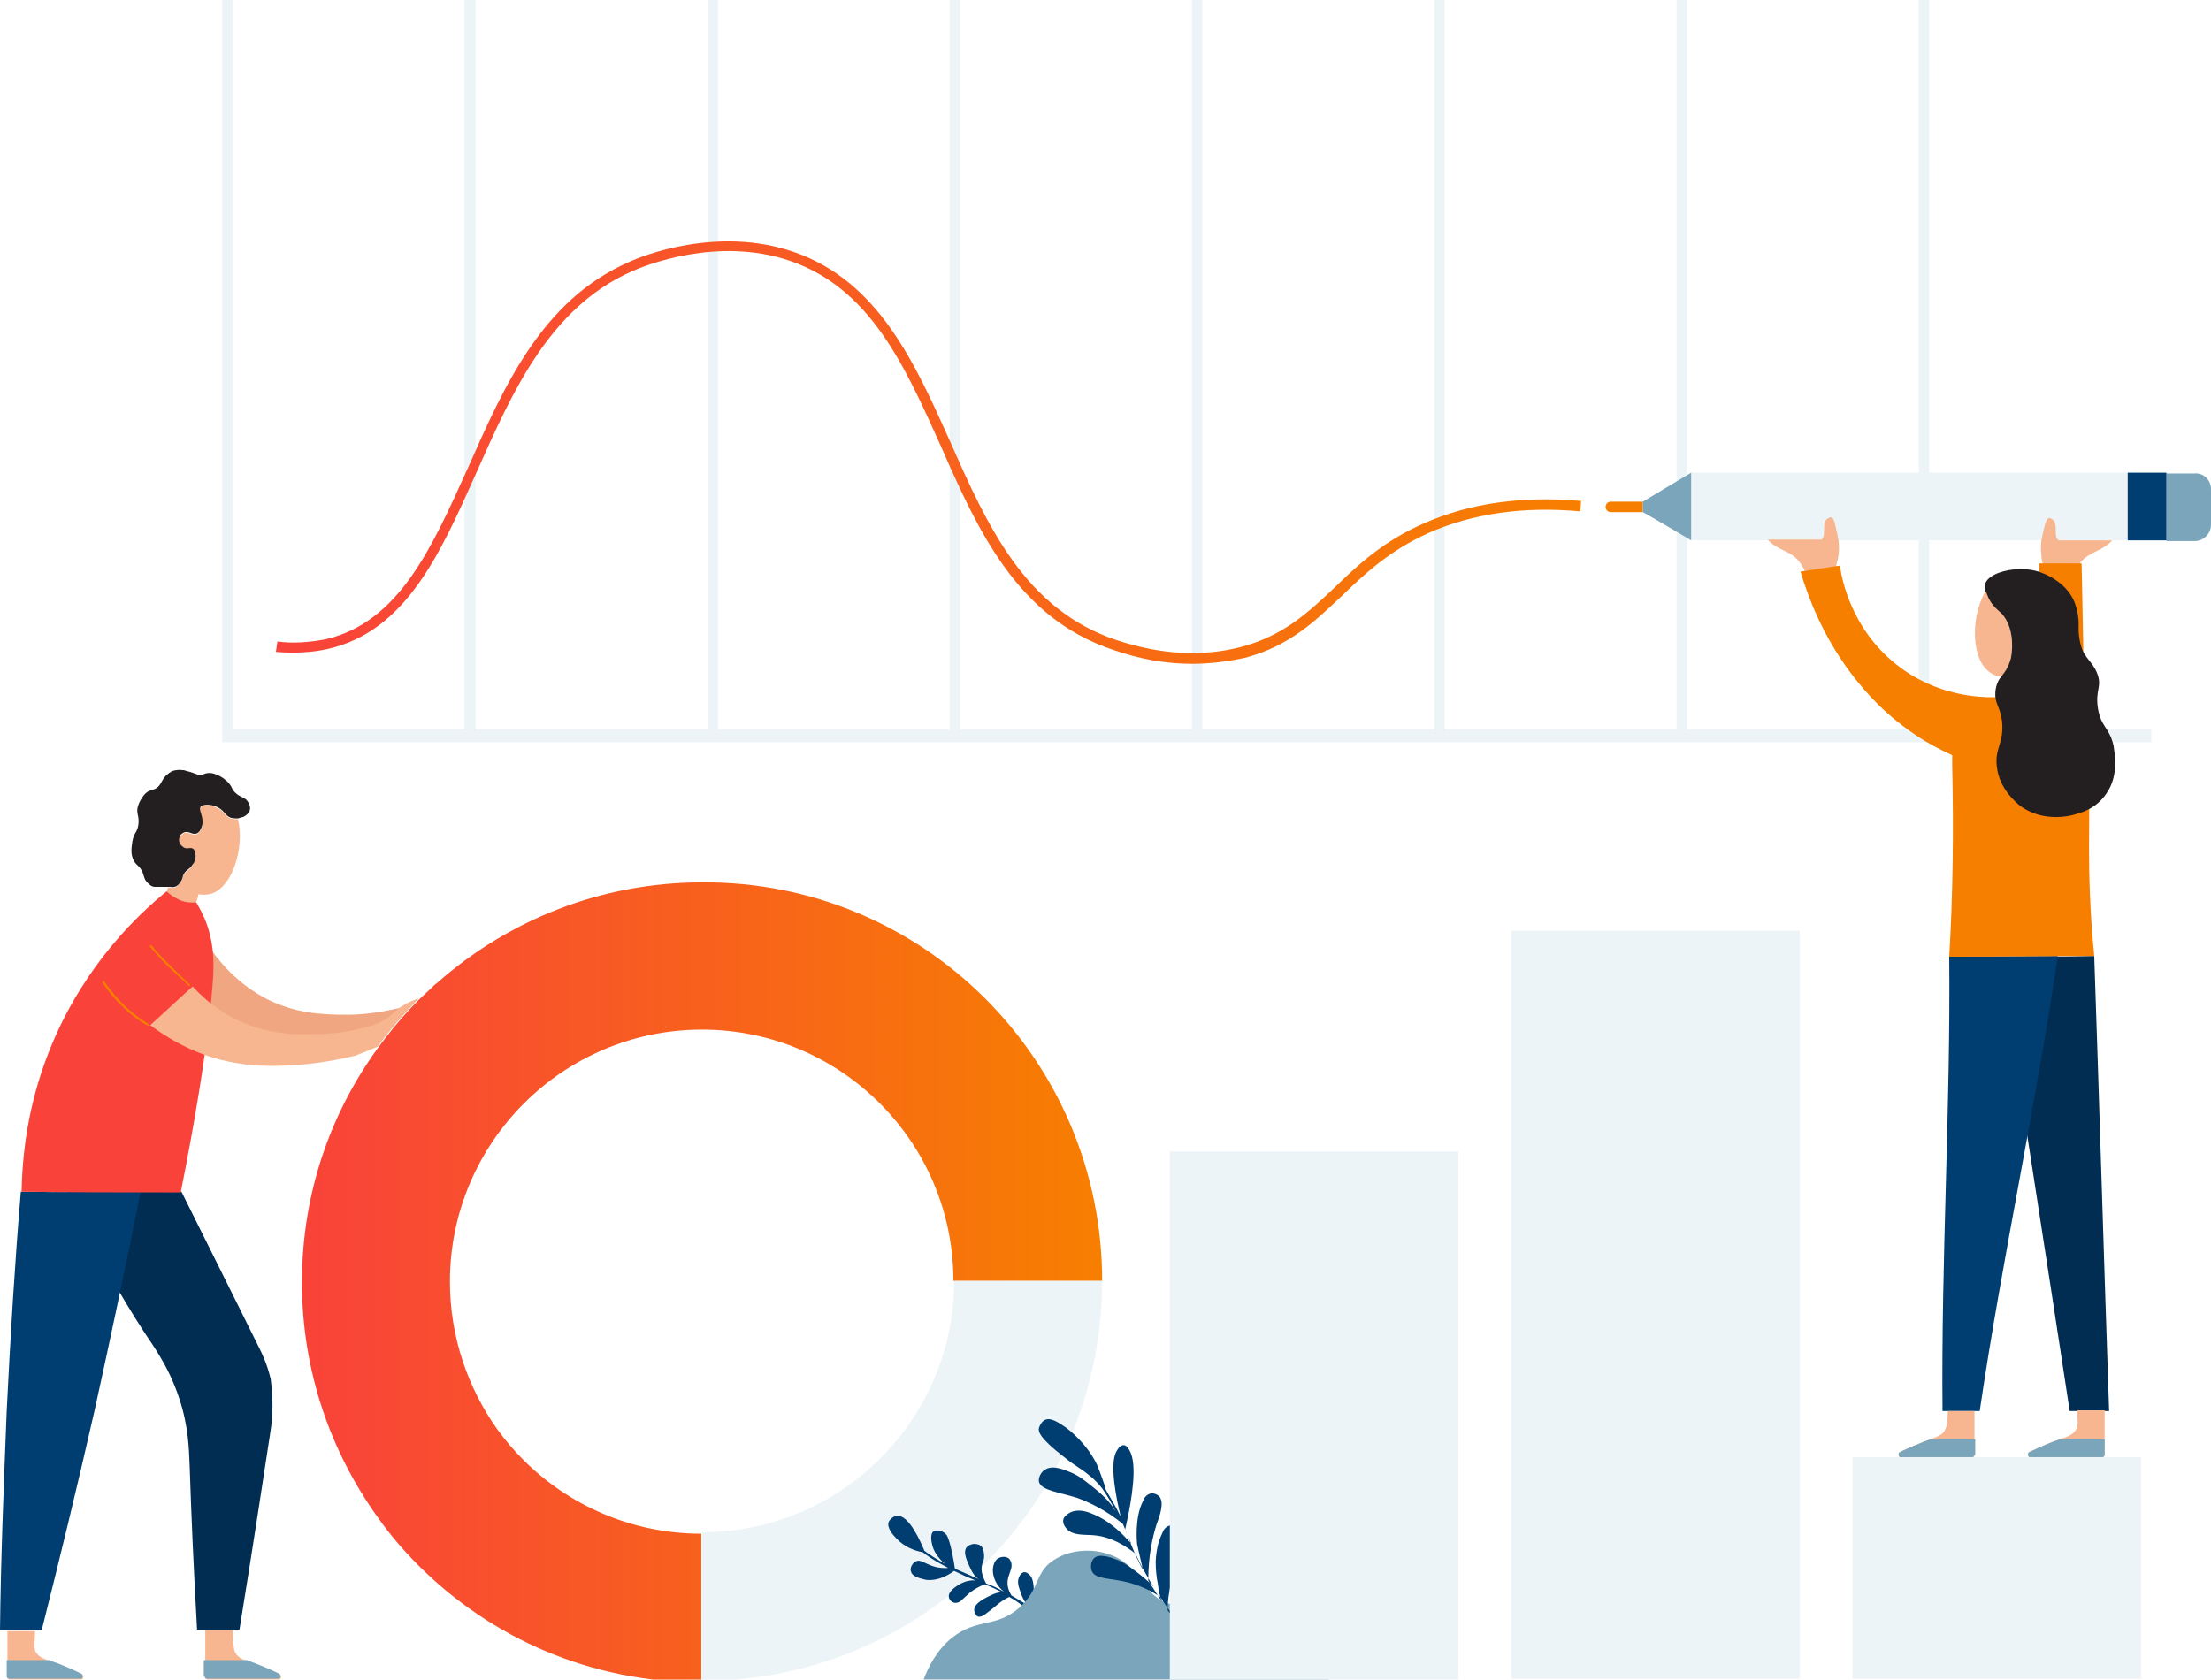<svg width="408" height="310" viewBox="0 0 408 310" fill="none" xmlns="http://www.w3.org/2000/svg">
<g clip-path="url(#clip0_669_5756)">
<path d="M39.112 164.921C38.151 165.196 37.328 165.196 36.642 165.059C36.505 165.607 36.367 166.156 36.093 166.705C35.544 166.705 34.172 166.843 32.799 166.156C31.839 165.745 31.152 165.059 30.741 164.647C30.878 164.372 30.878 164.098 31.015 163.823C31.701 163.823 31.839 163.961 32.25 163.823C32.799 163.686 33.074 163.137 33.348 162.863C33.76 162.177 33.623 162.039 33.897 161.49C34.446 160.53 34.995 160.667 35.544 159.706C35.681 159.432 35.956 158.883 36.093 158.197C36.093 157.922 36.093 157.099 35.681 156.824C35.132 156.413 34.583 156.962 33.897 156.55C33.348 156.275 32.937 155.589 33.074 155.04C33.074 154.491 33.485 154.08 33.897 153.805C34.721 153.394 35.544 154.354 36.367 153.942C36.916 153.668 37.053 153.119 37.191 152.845C37.877 151.061 36.505 149.688 37.053 149.002C37.602 148.316 39.386 148.59 40.622 149.414C41.582 150.1 41.582 150.649 42.543 151.061C43.092 151.198 43.504 151.198 43.915 151.198C45.15 156.413 42.955 163.549 39.112 164.921Z" fill="#F7B690"/>
<path d="M45.974 149.825C45.699 150.374 45.15 150.649 44.876 150.786C44.739 150.786 44.327 150.923 43.915 151.061C43.504 151.061 43.092 151.061 42.543 150.923C41.582 150.512 41.582 149.963 40.622 149.277C39.524 148.453 37.602 148.316 37.053 148.865C36.505 149.551 37.877 150.923 37.191 152.707C37.053 152.982 36.916 153.531 36.367 153.805C35.544 154.217 34.858 153.256 33.897 153.668C33.348 153.943 33.074 154.354 33.074 154.903C32.937 155.589 33.485 156.138 33.897 156.413C34.583 156.824 35.132 156.275 35.681 156.687C36.093 157.099 36.093 157.785 36.093 158.06C36.093 158.746 35.818 159.295 35.544 159.569C34.995 160.53 34.446 160.393 33.897 161.353C33.623 161.902 33.76 162.177 33.348 162.726C33.074 163.137 32.799 163.549 32.25 163.686C31.839 163.823 31.701 163.686 31.015 163.686C30.878 163.686 30.741 163.686 30.604 163.686C30.192 163.686 30.192 163.686 29.643 163.686C28.957 163.686 28.682 163.686 28.408 163.686C27.721 163.549 27.31 163 27.035 162.726C26.486 162.039 26.624 161.628 26.212 160.804C25.663 159.706 25.251 159.844 24.702 158.883C24.016 157.648 24.291 156.275 24.428 155.315C24.702 153.668 25.251 153.805 25.526 152.296C25.8 150.512 24.977 150.1 25.526 148.59C25.663 148.179 26.075 147.218 26.898 146.395C27.859 145.571 28.408 145.983 29.231 145.159C29.917 144.473 29.917 143.65 31.015 142.826C31.29 142.552 31.564 142.552 31.564 142.415C31.839 142.278 32.662 142.003 33.623 142.14C33.76 142.14 34.034 142.14 34.309 142.278C35.544 142.552 35.956 142.826 36.505 142.964C37.602 143.238 37.602 142.552 38.975 142.689C38.975 142.689 40.896 142.964 42.269 144.611C42.955 145.434 42.68 145.571 43.366 146.257C44.327 147.218 45.15 147.081 45.699 147.904C45.974 148.316 46.386 149.139 45.974 149.825Z" fill="#231F20"/>
<path d="M77.126 184.409C75.067 186.604 73.009 188.8 71.225 191.133C68.343 191.819 64.363 192.506 59.56 192.78C58.05 192.78 53.247 193.055 49.405 192.368C45.288 191.545 41.582 189.761 38.563 187.428C38.975 183.448 39.249 180.429 39.249 178.782C39.249 177.959 39.249 176.861 39.112 175.488C41.17 178.37 44.464 181.938 49.267 184.409C54.482 187.016 59.285 187.291 63.952 187.291C67.931 187.291 71.225 186.604 73.695 186.056C75.342 185.369 76.303 184.958 77.126 184.409Z" fill="#EFA681"/>
<path d="M15.37 309.567C15.37 309.842 15.096 309.979 14.959 309.979H1.784C1.51 309.979 1.373 309.704 1.373 309.567V301.059H6.45C6.45 301.333 6.45 301.607 6.45 301.882C6.313 303.803 6.313 304.352 6.587 304.901C7.136 305.862 8.097 306.136 9.607 306.822C10.979 307.371 12.9 308.058 15.233 309.155C15.233 309.155 15.37 309.293 15.37 309.567Z" fill="#F7B690"/>
<path d="M1.235 309.43C1.235 309.704 1.51 309.842 1.647 309.842H14.822C15.096 309.842 15.233 309.704 15.233 309.43C15.233 309.155 15.233 309.018 14.959 308.881C12.626 307.783 10.705 306.96 9.332 306.548C9.332 306.548 9.195 306.548 9.195 306.411H1.235V309.43Z" fill="#7BA5BB"/>
<path d="M51.875 309.567C51.875 309.842 51.6 309.979 51.463 309.979H38.289C38.014 309.979 37.877 309.704 37.877 309.567V300.921H42.955C42.955 301.196 42.955 301.607 42.955 301.882C43.092 304.215 43.229 304.764 43.504 305.176C44.053 305.999 44.739 306.273 46.111 306.822C47.483 307.371 50.914 308.881 51.738 309.155C51.738 309.155 51.875 309.293 51.875 309.567Z" fill="#F7B690"/>
<path d="M37.74 309.43C37.74 309.704 38.014 309.842 38.151 309.842H51.326C51.6 309.842 51.738 309.704 51.738 309.43C51.738 309.155 51.738 309.018 51.463 308.881C50.64 308.469 47.209 306.96 45.837 306.548C45.837 306.548 45.699 306.548 45.699 306.411H37.602V309.43H37.74Z" fill="#7BA5BB"/>
<path d="M49.816 264.828C48.856 271.004 46.934 283.904 44.19 300.784H36.367C35.681 288.57 35.269 278.826 34.995 270.455C34.858 267.71 34.858 263.456 33.074 258.104C31.015 251.791 27.721 247.674 26.349 245.478C22.644 239.714 17.566 231.206 12.351 219.953C19.35 219.953 26.349 219.953 33.485 219.953C39.935 232.853 44.876 242.871 47.758 248.635C48.307 249.733 49.267 251.654 49.953 254.536C50.64 259.476 50.091 263.182 49.816 264.828Z" fill="#012D53"/>
<path d="M25.937 219.953C23.33 233.127 20.448 246.713 17.429 260.437C14.273 274.298 10.979 287.884 7.685 300.921H0C0.137 287.884 0.686 274.298 1.235 260.437C1.921 246.576 2.745 232.99 3.843 219.953C11.94 220.09 17.978 219.953 25.937 219.953Z" fill="#003D71"/>
<path d="M39.387 178.645C39.387 180.429 39.112 183.311 38.7 187.291C37.877 194.976 36.093 206.366 33.348 220.09C23.605 220.09 13.861 220.09 3.98 219.953C4.117 213.64 4.941 203.622 9.744 192.368C15.919 177.821 25.526 168.764 30.741 164.51C31.152 164.921 31.839 165.47 32.937 166.019C34.309 166.705 35.544 166.568 36.23 166.568C36.367 166.843 36.642 167.254 36.916 167.803C38.426 170.548 38.975 173.155 39.249 175.351C39.387 176.724 39.387 177.821 39.387 178.645Z" fill="#F9423A"/>
<path d="M77.264 184.271C74.519 187.016 71.911 190.035 69.716 193.192C68.343 193.741 66.971 194.29 65.599 194.839C62.717 195.525 58.737 196.348 53.796 196.623C51.189 196.76 47.621 196.897 43.641 196.211C40.21 195.662 34.309 194.152 27.722 189.212C30.329 186.879 32.937 184.409 35.544 182.076C38.563 185.369 41.582 187.153 43.504 188.114C48.993 190.859 53.934 190.996 58.188 190.859C62.168 190.859 65.461 190.173 67.932 189.486C69.441 189.075 70.539 188.526 71.362 187.977C72.049 187.428 72.46 187.153 72.872 186.742C73.558 186.056 75.068 184.958 77.264 184.271Z" fill="#F7B690"/>
<path d="M27.31 189.349C25.8 188.526 24.565 187.565 23.33 186.467C21.683 184.958 20.174 183.311 18.938 181.39C18.801 181.252 18.938 181.115 18.938 181.115C19.076 180.978 19.213 181.115 19.213 181.115C20.448 182.899 21.958 184.683 23.467 186.056C24.702 187.153 25.937 188.114 27.31 188.937C27.447 189.075 27.447 189.212 27.447 189.212C27.447 189.212 27.447 189.349 27.31 189.349Z" fill="#F77F00"/>
<path d="M34.995 181.938H34.858C33.348 180.566 31.839 179.194 30.466 177.821C29.506 176.861 28.545 175.763 27.722 174.802C27.584 174.665 27.584 174.528 27.722 174.528C27.859 174.391 27.996 174.391 27.996 174.528C28.82 175.626 29.78 176.586 30.741 177.547C32.113 178.919 33.623 180.429 34.995 181.664C35.132 181.801 35.132 181.938 34.995 181.938C34.995 181.938 35.132 181.801 34.995 181.938Z" fill="#F77F00"/>
<path d="M355.997 134.596V0H354.077V134.596H311.291V0H309.371V134.596H266.586V0H264.666V134.596H221.88V0H219.96V134.596H177.174V0H175.254V134.596H132.468V0H130.549V134.596H87.763V0H85.706V134.596H42.92V0H41V137H397V134.596H355.997Z" fill="#EDF4F7"/>
<path d="M219.988 122.516C215.185 122.516 210.381 121.692 205.304 119.908C187.737 114.007 180.464 97.951 173.602 82.306C166.878 67.347 160.565 53.212 145.744 48.134C132.432 43.605 119.12 48.958 116.65 50.056C101.417 56.78 94.555 72.288 87.968 87.109C81.243 102.205 74.93 116.477 60.52 119.771C57.501 120.457 54.208 120.594 50.914 120.32L51.188 118.399C54.208 118.81 57.227 118.536 60.109 117.987C73.695 114.83 79.733 100.97 86.321 86.423C93.045 71.19 100.044 55.408 115.964 48.409C118.571 47.174 132.432 41.684 146.43 46.487C162.075 51.84 168.799 66.935 175.386 81.62C182.111 96.853 189.11 112.497 205.99 118.124C214.224 120.869 222.046 121.281 229.182 119.359C236.868 117.301 241.396 113.046 246.2 108.518C250.591 104.263 255.257 99.872 262.805 96.578C271.176 92.873 280.92 91.501 291.762 92.461L291.624 94.382C281.057 93.422 271.725 94.794 263.629 98.362C256.355 101.656 251.826 105.91 247.572 110.027C242.632 114.693 237.966 119.222 229.731 121.418C226.438 122.104 223.281 122.516 219.988 122.516Z" fill="url(#paint0_linear_669_5756)"/>
<path d="M303.152 92.598V94.52H297.251C296.702 94.52 296.291 94.108 296.291 93.559C296.291 93.01 296.702 92.598 297.251 92.598H303.152V92.598Z" fill="#F77F00"/>
<path d="M399.766 87.246H312.073V99.735H399.766V87.246Z" fill="#EDF4F7"/>
<path d="M408 90.265V96.853C408 98.499 406.627 99.872 404.981 99.872H399.766V87.383H404.981C406.627 87.246 408 88.619 408 90.265Z" fill="#7BA5BB"/>
<path d="M399.766 87.246H392.629V99.735H399.766V87.246Z" fill="#003D71"/>
<path d="M312.073 87.246V99.735C310.7 98.911 304.662 95.343 303.152 94.52V92.598C306.172 90.814 309.053 89.03 312.073 87.246Z" fill="#7BA5BB"/>
<path d="M203.382 236.421H175.935C175.935 210.758 155.076 190.035 129.55 190.035C103.887 190.035 83.027 210.895 83.027 236.558C83.027 246.713 86.321 256.183 91.81 263.868C93.32 265.926 94.829 267.71 96.613 269.494C104.985 277.866 116.65 283.081 129.413 283.081V310.528C108.965 310.528 90.575 302.294 77.263 288.982C74.519 286.237 71.911 283.218 69.715 280.062C60.932 267.848 55.717 252.889 55.717 236.695C55.717 219.541 61.481 203.896 71.362 191.27C73.146 188.937 75.205 186.604 77.263 184.546C77.949 183.86 78.773 183.174 79.459 182.487C79.871 182.076 80.282 181.664 80.694 181.39C93.731 169.862 110.886 162.863 129.55 162.863C170.309 162.588 203.382 195.662 203.382 236.421Z" fill="url(#paint1_linear_669_5756)"/>
<path d="M203.382 236.421C203.382 277.18 170.309 310.253 129.55 310.253V282.806C155.213 282.806 176.073 261.947 176.073 236.421C175.935 236.421 203.382 236.421 203.382 236.421Z" fill="#EDF4F7"/>
<path d="M196.384 305.176C195.011 302.019 193.227 299.412 191.031 297.353C190.757 295.295 190.757 294.06 190.757 293.373C190.757 292.55 190.62 291.315 190.071 290.766C189.247 289.805 188.424 290.08 188.012 291.178C187.738 291.864 187.875 292.55 188.149 293.373C188.561 294.746 189.11 295.844 190.071 296.804C189.659 296.393 189.247 295.981 188.698 295.706C188.012 295.295 187.326 294.883 186.64 294.471C184.719 291.315 187.326 289.943 186.503 288.158C186.365 287.884 186.228 287.61 186.091 287.61C185.542 287.198 184.719 287.335 184.17 287.61C183.346 288.158 183.209 289.394 183.209 289.805C183.209 291.315 184.032 292.824 185.268 293.785C184.032 293.099 182.935 292.55 181.974 292.276C181.013 290.491 181.013 289.394 181.288 288.57C181.425 288.296 181.699 287.61 181.562 286.649C181.425 285.688 181.15 285.139 180.19 285.002C179.504 284.865 178.817 285.139 178.406 285.551C177.582 286.512 178.543 288.296 179.092 289.531C179.504 290.354 179.915 291.04 180.602 291.452C179.092 290.766 177.72 290.217 176.21 289.531C176.073 288.433 175.387 284.453 174.7 283.355C174.151 282.532 172.779 282.257 172.23 282.669C171.681 283.081 171.818 284.316 171.956 284.865C172.23 286.374 173.191 287.61 174.426 288.707C174.289 288.57 174.151 288.57 174.014 288.433C172.779 287.747 171.681 287.061 170.583 286.237C169.897 284.59 167.701 279.513 165.506 279.787C164.957 279.787 164.271 280.336 163.996 280.885C163.584 281.983 164.819 283.355 165.368 283.904C166.878 285.551 168.799 286.237 170.309 286.512C171.818 287.747 173.465 288.57 174.975 289.394C171.544 289.668 170.172 287.61 169.074 288.158C168.388 288.433 167.839 289.394 168.113 290.08C168.388 291.178 170.446 291.452 170.858 291.589C173.191 291.864 175.112 290.629 176.073 289.943C177.445 290.629 178.68 291.178 180.053 291.727C179.092 291.589 178.131 291.864 177.308 292.276C176.347 292.824 174.838 293.785 175.112 294.883C175.249 295.432 175.798 295.844 176.347 295.844C177.171 295.844 177.582 295.157 178.406 294.471C179.092 293.785 180.053 293.099 181.699 292.413C182.797 292.824 183.895 293.373 184.993 293.922C184.444 293.785 183.758 294.06 183.072 294.334C182.248 294.746 179.641 295.844 179.778 297.216C179.778 297.628 180.053 298.039 180.327 298.314C180.876 298.588 181.562 298.177 182.386 297.49C183.758 296.53 184.307 295.706 186.228 294.746C188.012 295.706 189.522 296.942 191.169 298.588C189.385 297.628 187.052 298.177 186.365 299.137C186.228 299.275 185.679 300.098 186.091 300.784C186.365 301.196 187.052 301.47 187.463 301.333C188.698 301.196 188.698 299.412 191.718 299.137C193.09 300.784 194.462 302.843 195.56 305.313C196.109 305.587 196.384 305.45 196.384 305.176Z" fill="#003D71"/>
<path d="M245.239 309.979C220.263 309.979 195.423 309.979 170.446 309.979C171.27 307.783 172.779 304.627 175.661 302.294C180.327 298.588 183.758 300.51 188.012 296.804C192.129 293.236 190.757 289.942 195.011 287.609C197.893 285.963 201.736 285.825 204.755 286.923C210.793 288.982 210.519 294.609 216.146 296.118C219.851 297.079 220.537 294.883 224.38 295.981C229.183 297.49 228.908 301.196 233.986 302.843C237.554 303.94 239.201 302.705 241.671 304.489C243.867 305.862 244.69 308.195 245.239 309.979Z" fill="#7BA5BB"/>
<path d="M218.753 301.333C217.655 299.961 216.557 298.588 215.459 297.216C215.459 295.432 215.733 294.06 215.871 293.236C216.557 289.943 218.341 285.825 218.066 283.492C218.066 283.081 217.929 282.532 217.518 282.12C217.106 281.708 216.42 281.434 215.871 281.571C215.322 281.708 214.773 282.12 214.498 282.944C213.949 284.041 213.4 285.551 213.263 288.158C213.263 289.805 213.4 291.04 213.675 292.413C213.812 293.648 214.087 294.746 214.361 295.569C213.538 294.334 212.714 292.962 211.891 291.727C211.891 287.061 212.714 283.63 213.4 281.434C213.949 279.924 214.91 277.454 213.949 276.219C213.538 275.807 212.852 275.533 212.303 275.67C211.754 275.807 211.205 276.219 210.93 277.042C209.283 280.199 209.832 285.002 209.832 285.002C209.832 285.002 210.244 286.923 210.93 289.805C209.695 287.472 208.872 285.551 208.186 283.63C208.048 283.218 207.774 282.806 207.637 282.257C208.323 279.238 209.832 272.239 208.872 268.808C208.734 268.259 208.186 266.887 207.499 266.75C206.813 266.613 206.264 267.436 206.127 267.71C204.617 269.906 205.99 276.631 206.813 279.924C205.99 278.278 205.029 276.631 204.068 274.984C203.931 274.709 203.931 274.298 203.794 274.023C203.245 272.376 202.696 271.004 202.422 270.318C200.5 266.338 197.207 263.868 196.658 263.456C195.423 262.633 193.913 261.535 192.815 262.084C192.266 262.358 191.855 263.044 191.717 263.593C191.58 264.142 191.717 265.377 196.383 268.946C198.579 270.73 199.265 270.867 200.912 272.239C202.01 273.063 202.833 274.023 203.382 274.709C204.343 276.082 205.166 277.454 205.853 278.964C205.578 278.552 205.304 278.14 205.166 277.866C203.657 275.945 202.147 274.847 200.775 273.749C199.54 272.788 198.579 272.102 197.069 271.553C195.697 271.004 194.05 270.455 192.815 271.279C192.129 271.69 191.58 272.651 191.717 273.474C192.129 275.121 195.423 275.396 198.854 276.493C201.049 277.317 204.068 278.689 207.225 281.297C207.499 281.983 208.46 284.316 208.734 284.865C208.048 284.179 207.225 283.218 206.264 282.395C205.166 281.434 203.931 280.473 202.147 279.65C200.912 279.101 199.265 278.415 197.618 279.101C197.344 279.238 196.521 279.65 196.246 280.336C195.972 281.159 196.658 281.983 196.795 282.12C197.893 283.492 200.226 283.218 201.735 283.355C203.657 283.492 206.264 284.179 209.558 286.786C210.107 288.021 210.793 289.394 211.754 291.04C212.165 291.727 212.44 292.276 212.852 292.824C211.891 291.864 211.067 291.178 210.381 290.629C207.774 288.57 206.539 288.021 206.127 287.884C205.029 287.472 202.833 286.649 201.873 287.61C201.324 288.158 201.187 289.119 201.461 289.943C202.147 291.589 204.892 291.178 208.46 292.138C209.832 292.55 211.891 293.236 214.087 294.746C215.596 297.079 217.243 299.274 219.164 301.333C219.302 301.47 219.302 301.47 219.439 301.333C218.753 301.47 218.753 301.333 218.753 301.333Z" fill="#003D71"/>
<path d="M395.1 268.946H341.853V309.842H395.1V268.946Z" fill="#EDF4F7"/>
<path d="M332.109 171.783H278.862V309.842H332.109V171.783Z" fill="#EDF4F7"/>
<path d="M269.118 212.542H215.871V309.979H269.118V212.542Z" fill="#EDF4F7"/>
<path d="M389.748 99.735C388.101 101.656 386.042 101.656 384.258 103.44C384.121 103.577 383.847 103.852 383.709 104.126H376.985C376.848 103.714 376.71 103.303 376.71 102.617C376.573 101.519 376.573 100.695 376.71 99.735C376.848 99.048 376.985 98.225 377.259 97.264C377.397 96.578 377.671 95.755 378.083 95.618C378.357 95.618 378.632 95.755 378.769 95.892C379.867 96.716 378.906 98.774 379.73 99.597C379.73 99.597 379.867 99.597 379.867 99.735C383.16 99.735 386.454 99.735 389.748 99.735Z" fill="#F7B690"/>
<path d="M384.807 140.219C384.258 137.749 383.572 135.416 382.2 133.22C380.416 130.475 378.769 129.103 377.122 128.554C376.985 128.554 376.848 128.417 376.711 128.417C376.573 120.32 376.436 112.223 376.299 103.989H384.121C384.258 109.067 384.67 133.357 384.807 140.219Z" fill="#F77F00"/>
<path d="M389.199 260.437H381.925C377.671 232.441 373.28 204.582 369.025 176.586C374.789 176.586 380.69 176.586 386.454 176.449C387.415 204.445 388.238 232.441 389.199 260.437Z" fill="#012D53"/>
<path d="M379.73 176.449C375.613 204.445 369.437 232.441 365.32 260.437H358.458C358.184 232.441 359.968 204.445 359.694 176.449C362.85 176.586 376.162 176.449 379.73 176.449Z" fill="#003D71"/>
<path d="M388.375 260.437V268.534C388.375 268.808 388.101 268.946 387.964 268.946H374.652C374.377 268.946 374.24 268.808 374.24 268.534C374.24 268.259 374.24 268.122 374.515 267.985C376.848 266.887 378.769 266.064 380.141 265.652C381.651 265.103 382.612 264.828 383.161 263.731C383.435 263.044 383.435 262.633 383.298 260.711C383.298 260.574 383.298 260.437 383.298 260.3H388.375V260.437Z" fill="#F7B690"/>
<path d="M388.375 268.534C388.375 268.808 388.101 268.946 387.964 268.946H374.652C374.377 268.946 374.24 268.808 374.24 268.534C374.24 268.259 374.24 268.122 374.515 267.985C376.848 266.887 378.769 266.064 380.141 265.652H380.279H388.375V268.534Z" fill="#7BA5BB"/>
<path d="M364.359 260.574V268.534C364.359 268.808 364.085 268.946 363.948 268.946H350.773C350.499 268.946 350.361 268.808 350.361 268.534C350.361 268.259 350.361 268.122 350.636 267.985C351.459 267.573 354.89 266.064 356.262 265.652C357.635 265.103 358.458 264.828 358.87 264.005C359.144 263.456 359.419 262.907 359.419 260.711V260.437H364.359V260.574Z" fill="#F7B690"/>
<path d="M364.359 268.534C364.359 268.808 364.085 268.946 363.948 268.946H350.773C350.499 268.946 350.361 268.808 350.361 268.534C350.361 268.259 350.361 268.122 350.636 267.985C351.459 267.573 354.89 266.064 356.262 265.652H356.4H364.497V268.534H364.359Z" fill="#7BA5BB"/>
<path d="M371.084 121.418C370.672 123.202 369.986 124.025 369.3 124.849C368.614 124.849 367.79 124.574 367.104 124.025C363.81 121.692 363.536 114.007 366.418 109.067C366.418 109.204 366.555 109.341 366.692 109.616C367.516 111.537 368.751 112.223 369.437 113.184C371.496 115.654 371.496 119.359 371.084 121.418Z" fill="#F7B690"/>
<path d="M339.245 102.617C339.108 103.44 338.971 103.714 338.834 104.401C338.834 104.401 338.834 104.538 338.834 104.675C336.912 104.95 334.991 105.224 333.07 105.498C332.658 104.538 332.246 103.852 331.697 103.303C330.051 101.519 327.855 101.519 326.208 99.597C329.502 99.597 332.795 99.597 336.089 99.597C336.089 99.597 336.226 99.597 336.226 99.46C337.05 98.637 336.089 96.578 337.187 95.755C337.187 95.755 337.599 95.48 337.873 95.48C338.422 95.618 338.559 96.441 338.696 97.127C338.971 98.088 339.108 98.911 339.245 99.597C339.383 100.695 339.383 101.519 339.245 102.617Z" fill="#F7B690"/>
<path d="M386.454 176.449C377.534 176.449 368.614 176.586 359.694 176.586C360.38 165.059 360.517 153.394 360.243 141.317C360.243 140.631 360.243 140.082 360.243 139.396C357.91 138.298 355.165 136.925 352.146 134.73C346.382 130.613 342.951 126.084 341.167 123.751C336.364 117.163 333.756 110.576 332.247 105.498C332.521 105.498 339.246 104.401 339.52 104.401C339.794 106.459 341.441 115.928 349.95 122.653C357.361 128.554 365.457 128.691 367.79 128.691C367.928 128.691 368.202 128.691 368.477 128.691C369.026 128.554 369.3 128.417 369.437 128.417C370.398 128.142 373.28 127.593 376.711 128.554C376.848 128.554 376.985 128.691 377.122 128.691C378.632 129.24 380.416 130.613 382.2 133.357C383.573 135.553 384.396 137.886 384.808 140.356C385.768 145.159 385.494 150.649 385.494 156.413C385.494 161.216 385.631 168.078 386.454 176.449Z" fill="#F77F00"/>
<path d="M388.65 146.532C386.866 149.139 384.258 149.963 383.16 150.237C382.474 150.512 376.985 152.021 372.593 148.59C372.319 148.316 368.888 145.708 368.476 141.454C368.065 138.023 369.849 137.2 369.437 133.083C369.025 130.201 368.065 129.926 368.202 127.731C368.339 126.358 368.751 125.535 369.3 124.849C369.986 124.025 370.672 123.065 371.084 121.418C371.495 119.359 371.495 115.654 369.437 113.321C368.613 112.497 367.378 111.674 366.692 109.753C366.555 109.478 366.555 109.341 366.418 109.204C366.28 108.655 366.143 108.38 366.28 107.969C366.555 106.459 368.888 105.361 371.77 105.087C373.142 104.95 374.789 105.087 376.161 105.498C376.299 105.498 376.436 105.636 376.573 105.636C376.848 105.773 381.102 107.145 382.749 110.988C383.435 112.635 383.572 114.282 383.572 114.83C383.572 115.242 383.572 115.517 383.572 116.203C383.572 116.203 383.572 117.712 383.984 119.085C384.533 121.418 386.18 122.104 387.003 124.3C387.964 126.77 386.591 127.319 387.14 130.75C387.689 134.181 389.199 134.181 390.022 137.612C390.159 138.847 391.12 143.101 388.65 146.532Z" fill="#231F20"/>
</g>
<defs>
<linearGradient id="paint0_linear_669_5756" x1="50.914" y1="83.533" x2="291.762" y2="83.533" gradientUnits="userSpaceOnUse">
<stop stop-color="#F9423A"/>
<stop offset="1" stop-color="#F77F00"/>
</linearGradient>
<linearGradient id="paint1_linear_669_5756" x1="55.717" y1="236.694" x2="203.382" y2="236.694" gradientUnits="userSpaceOnUse">
<stop stop-color="#F9423A"/>
<stop offset="1" stop-color="#F77F00"/>
</linearGradient>
<clipPath id="clip0_669_5756">
<rect width="408" height="310" fill="white"/>
</clipPath>
</defs>
</svg>
